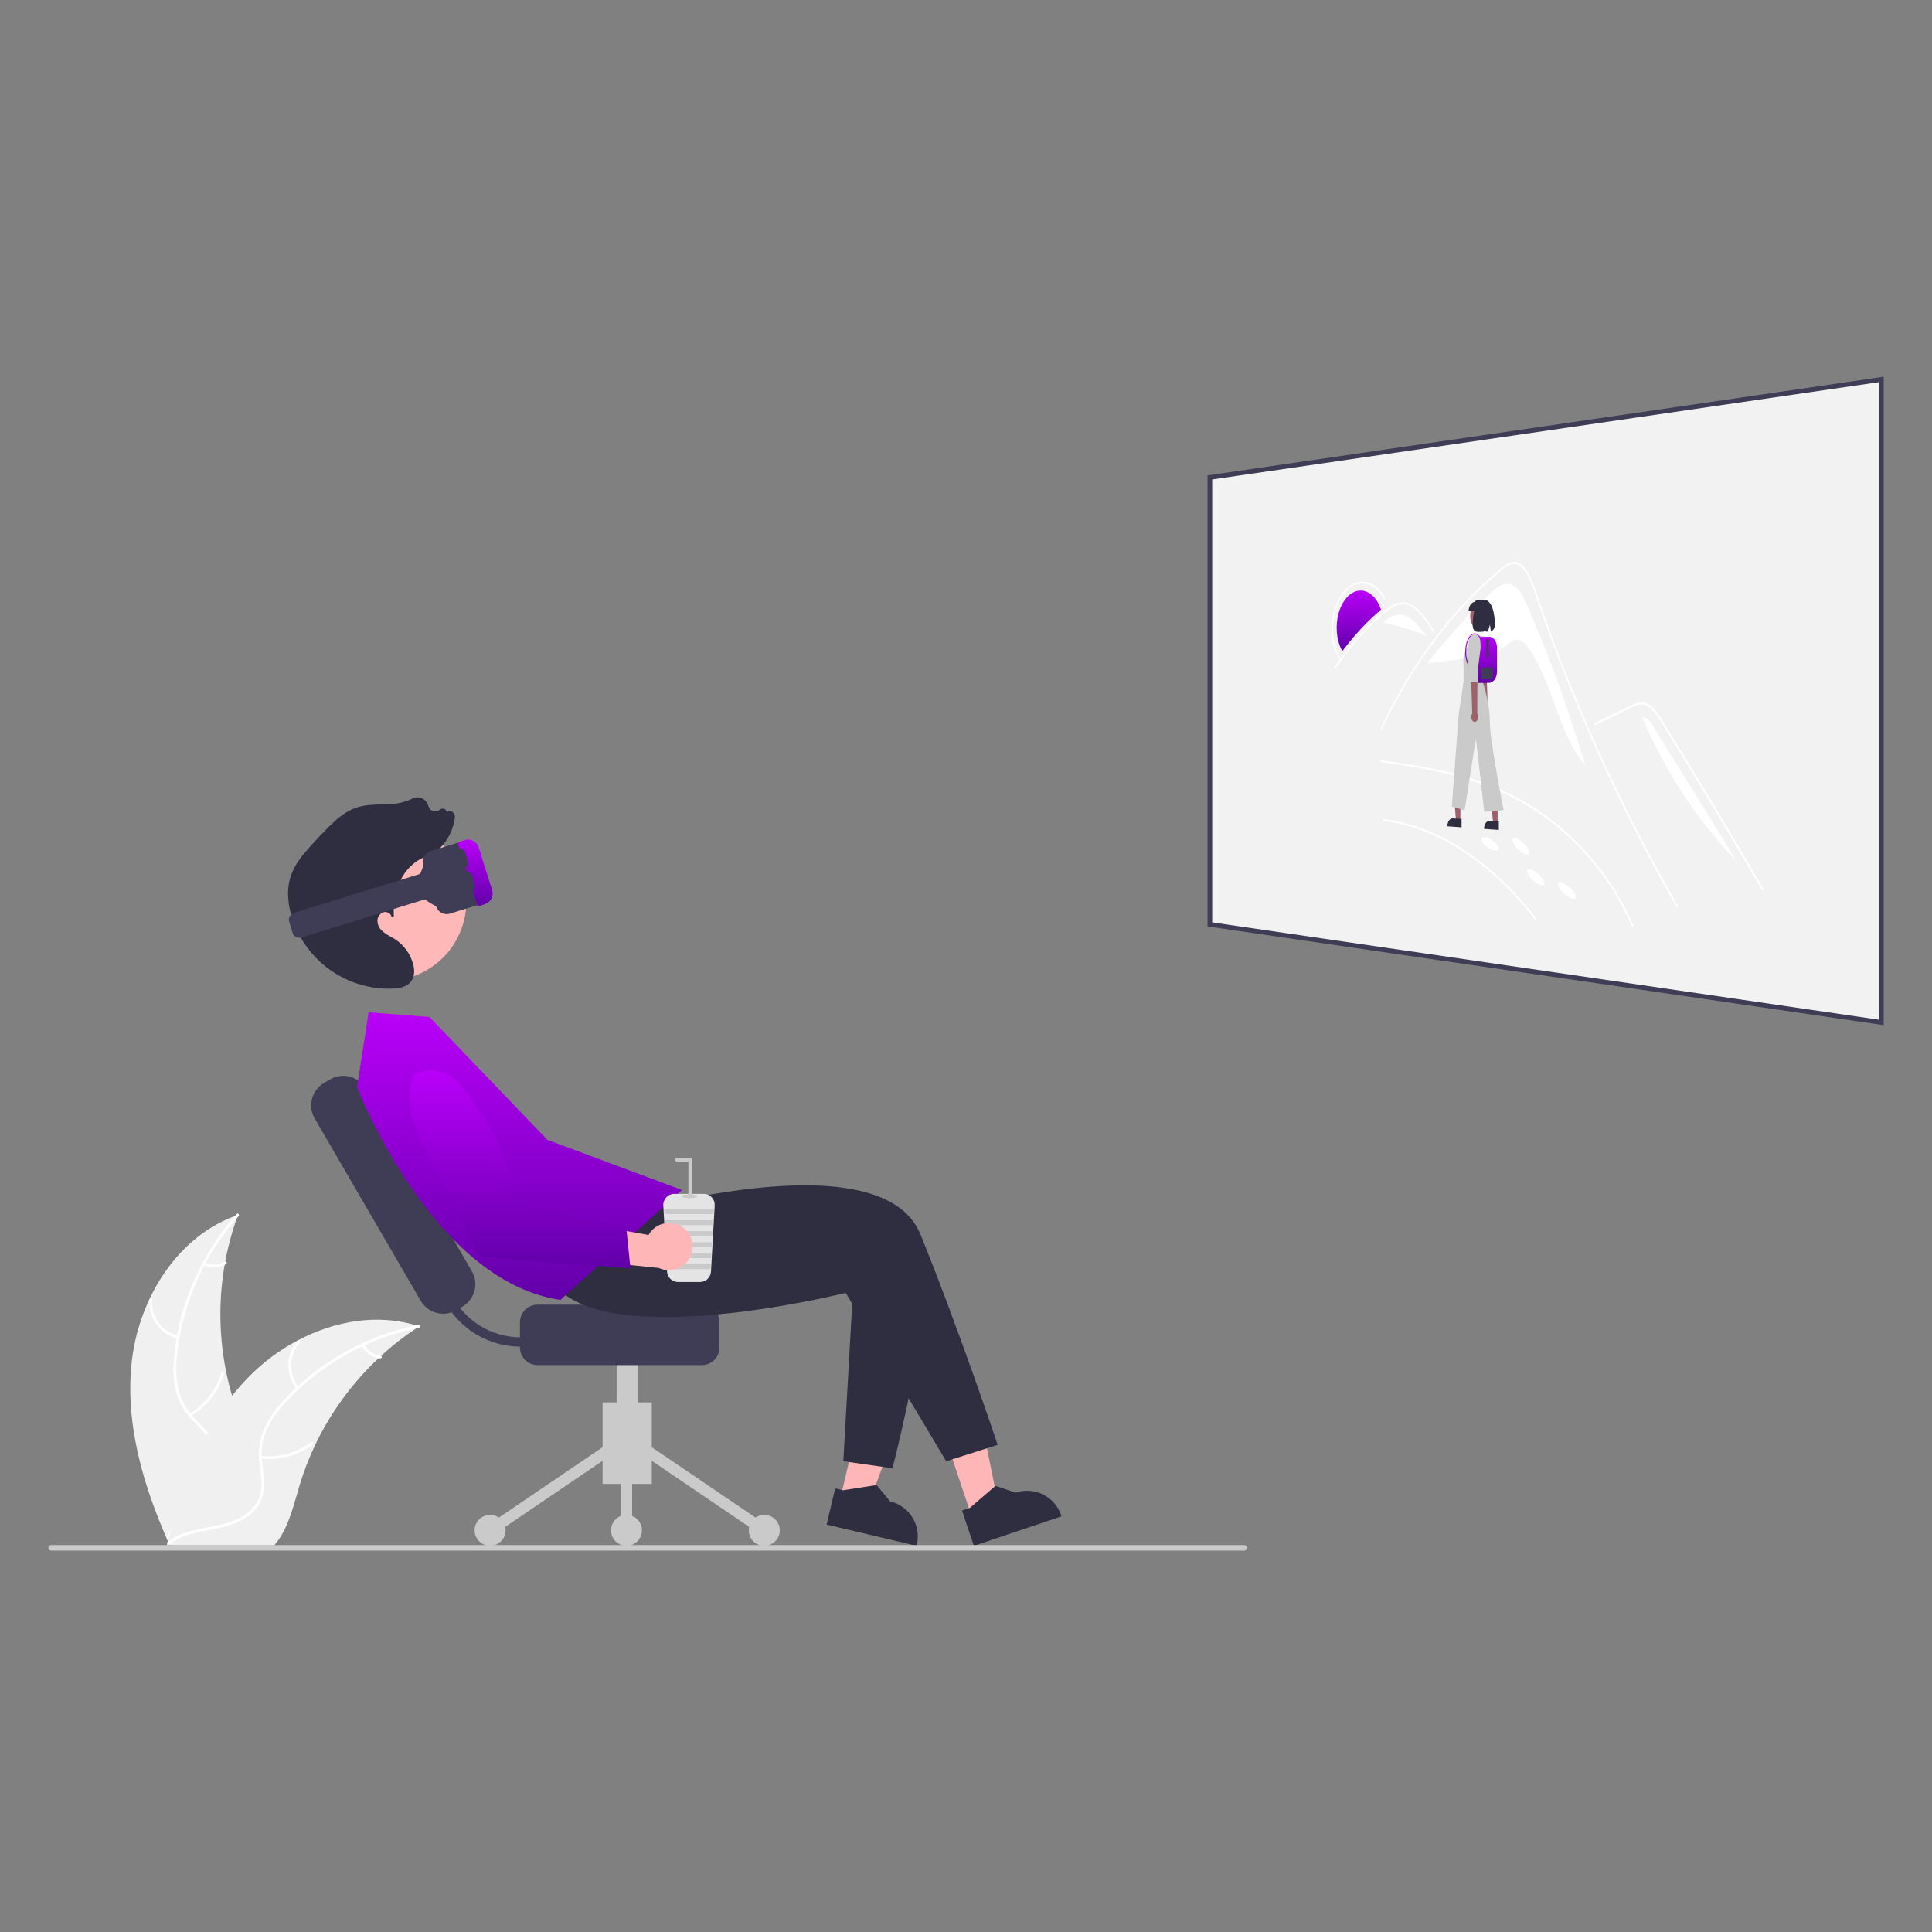 <svg width="200" height="200" viewBox="0 0 200 200" fill="none" xmlns="http://www.w3.org/2000/svg">
<rect x="0" y="0" width="200" height="200" fill="#808080" stroke="none"/>
<g clip-path="url(#clip0_62_2069)">
<path d="M13.673 140.688C14.476 134.231 18.478 127.868 24.637 125.767C22.208 132.413 22.209 139.705 24.638 146.351C25.585 148.911 26.904 151.659 26.014 154.239C25.46 155.845 24.105 157.073 22.59 157.841C21.076 158.609 19.395 158.975 17.735 159.333L17.408 159.604C14.773 153.654 12.87 147.146 13.673 140.688Z" fill="#F0F0F0"/>
<path d="M24.697 125.889C21.111 129.907 18.882 134.954 18.326 140.311C18.186 141.463 18.229 142.629 18.452 143.767C18.705 144.868 19.249 145.882 20.026 146.702C20.736 147.482 21.552 148.197 22.059 149.136C22.312 149.62 22.46 150.152 22.492 150.697C22.525 151.243 22.442 151.789 22.249 152.299C21.801 153.585 20.917 154.633 20.018 155.628C19.019 156.732 17.964 157.863 17.54 159.328C17.488 159.505 17.216 159.415 17.267 159.238C18.006 156.69 20.479 155.243 21.658 152.949C22.208 151.878 22.439 150.635 21.923 149.505C21.472 148.517 20.631 147.779 19.906 146.996C19.136 146.206 18.571 145.24 18.26 144.182C17.98 143.059 17.892 141.897 18.002 140.745C18.207 138.147 18.82 135.597 19.818 133.189C20.941 130.435 22.527 127.893 24.507 125.674C24.63 125.537 24.819 125.753 24.697 125.889H24.697Z" fill="white"/>
<path d="M18.404 138.575C17.518 138.359 16.737 137.836 16.201 137.099C15.665 136.361 15.409 135.456 15.478 134.547C15.492 134.363 15.779 134.377 15.764 134.561C15.698 135.408 15.937 136.25 16.438 136.936C16.939 137.622 17.668 138.107 18.494 138.302C18.674 138.345 18.583 138.617 18.404 138.575H18.404Z" fill="white"/>
<path d="M19.615 146.354C21.216 145.398 22.398 143.875 22.924 142.086C22.977 141.909 23.249 141.999 23.197 142.176C22.645 144.036 21.412 145.619 19.744 146.61C19.585 146.705 19.457 146.448 19.615 146.354V146.354Z" fill="white"/>
<path d="M21.208 130.707C21.533 130.862 21.892 130.933 22.252 130.915C22.612 130.897 22.962 130.789 23.27 130.602C23.428 130.506 23.556 130.763 23.399 130.858C23.058 131.063 22.671 131.181 22.273 131.203C21.876 131.224 21.479 131.147 21.118 130.979C21.082 130.966 21.053 130.94 21.036 130.907C21.019 130.873 21.016 130.834 21.027 130.798C21.039 130.762 21.064 130.732 21.098 130.715C21.132 130.698 21.172 130.695 21.208 130.707V130.707Z" fill="white"/>
<path d="M43.41 137.301C43.313 137.364 43.216 137.427 43.119 137.492C41.822 138.345 40.596 139.302 39.454 140.353C39.365 140.433 39.275 140.515 39.188 140.598C36.464 143.16 34.239 146.206 32.626 149.58C31.985 150.924 31.448 152.314 31.019 153.739C30.426 155.707 29.939 157.888 28.765 159.497C28.645 159.667 28.514 159.828 28.373 159.981H17.764C17.74 159.969 17.715 159.96 17.691 159.948L17.268 159.967C17.285 159.892 17.304 159.814 17.321 159.739C17.331 159.696 17.343 159.652 17.352 159.609C17.36 159.58 17.367 159.551 17.372 159.524C17.374 159.514 17.377 159.505 17.379 159.497C17.384 159.471 17.391 159.446 17.396 159.422C17.502 158.989 17.612 158.556 17.725 158.122C17.725 158.12 17.725 158.12 17.727 158.118C18.596 154.818 19.749 151.563 21.358 148.585C21.407 148.496 21.455 148.404 21.508 148.314C22.241 146.976 23.082 145.701 24.023 144.5C24.541 143.844 25.091 143.214 25.672 142.614C27.176 141.066 28.914 139.764 30.823 138.756C34.628 136.747 39.033 135.977 43.1 137.204C43.204 137.236 43.306 137.267 43.41 137.301Z" fill="#F0F0F0"/>
<path d="M43.385 137.436C38.102 138.485 33.284 141.172 29.615 145.116C28.81 145.95 28.142 146.907 27.635 147.95C27.174 148.982 26.998 150.119 27.125 151.242C27.222 152.291 27.443 153.354 27.283 154.409C27.193 154.948 26.991 155.461 26.688 155.916C26.386 156.371 25.991 156.757 25.529 157.049C24.397 157.805 23.061 158.11 21.744 158.363C20.282 158.643 18.758 158.912 17.538 159.825C17.39 159.936 17.227 159.7 17.375 159.589C19.498 158 22.344 158.333 24.667 157.212C25.75 156.688 26.683 155.835 26.952 154.622C27.187 153.561 26.96 152.465 26.852 151.403C26.712 150.31 26.843 149.198 27.231 148.166C27.684 147.101 28.314 146.12 29.095 145.266C30.824 143.315 32.848 141.649 35.094 140.327C37.649 138.804 40.446 137.729 43.363 137.15C43.544 137.114 43.565 137.4 43.385 137.436H43.385Z" fill="white"/>
<path d="M30.722 143.777C30.144 143.071 29.835 142.183 29.851 141.272C29.867 140.36 30.207 139.483 30.81 138.799C30.932 138.661 31.152 138.845 31.03 138.983C30.468 139.619 30.151 140.436 30.138 141.285C30.125 142.134 30.415 142.96 30.957 143.613C31.075 143.756 30.839 143.918 30.722 143.777H30.722Z" fill="white"/>
<path d="M27.005 150.716C28.858 150.917 30.719 150.412 32.216 149.301C32.365 149.191 32.528 149.427 32.38 149.537C30.819 150.69 28.882 151.212 26.953 150.999C26.77 150.978 26.822 150.696 27.005 150.716V150.716Z" fill="white"/>
<path d="M37.698 139.181C37.865 139.5 38.108 139.773 38.407 139.975C38.705 140.178 39.049 140.302 39.408 140.339C39.592 140.357 39.539 140.639 39.356 140.621C38.961 140.579 38.581 140.441 38.251 140.218C37.92 139.995 37.65 139.695 37.462 139.344C37.442 139.312 37.434 139.274 37.441 139.237C37.448 139.2 37.468 139.167 37.498 139.144C37.53 139.123 37.568 139.115 37.606 139.121C37.643 139.128 37.676 139.15 37.698 139.181V139.181Z" fill="white"/>
<path d="M100.617 157.053L103.429 156.107L101.118 144.808L96.967 146.204L100.617 157.053Z" fill="#FFB6B6"/>
<path d="M99.59 156.377L100.382 156.11L103.05 153.813L105.129 154.513L105.129 154.513C106.065 154.198 107.088 154.268 107.973 154.707C108.858 155.147 109.532 155.919 109.847 156.855L109.885 156.97L100.816 160.021L99.59 156.377Z" fill="#2F2E41"/>
<path d="M86.971 155.194L89.859 155.877L93.867 145.063L89.605 144.055L86.971 155.194Z" fill="#FFB6B6"/>
<path d="M86.457 154.076L87.27 154.269L90.749 153.729L92.144 155.421L92.145 155.421C93.106 155.649 93.938 156.249 94.456 157.089C94.975 157.929 95.139 158.942 94.912 159.903L94.884 160.021L85.572 157.819L86.457 154.076Z" fill="#2F2E41"/>
<path d="M62.379 153.615H67.474V145.173H62.379V153.615Z" fill="#CACACA"/>
<path d="M67.218 149.641L66.564 150.604L78.791 158.901L79.445 157.938L67.218 149.641Z" fill="#CACACA"/>
<path d="M62.634 149.641L50.407 157.938L51.061 158.901L63.288 150.604L62.634 149.641Z" fill="#CACACA"/>
<path d="M79.119 160.021C80.003 160.021 80.72 159.304 80.72 158.42C80.72 157.535 80.003 156.818 79.119 156.818C78.234 156.818 77.518 157.535 77.518 158.42C77.518 159.304 78.234 160.021 79.119 160.021Z" fill="#CACACA"/>
<path d="M64.853 160.021C65.737 160.021 66.454 159.304 66.454 158.42C66.454 157.535 65.737 156.818 64.853 156.818C63.969 156.818 63.252 157.535 63.252 158.42C63.252 159.304 63.969 160.021 64.853 160.021Z" fill="#CACACA"/>
<path d="M50.734 160.021C51.618 160.021 52.335 159.304 52.335 158.42C52.335 157.535 51.618 156.818 50.734 156.818C49.85 156.818 49.133 157.535 49.133 158.42C49.133 159.304 49.85 160.021 50.734 160.021Z" fill="#CACACA"/>
<path d="M65.436 150.122H64.272V158.419H65.436V150.122Z" fill="#CACACA"/>
<path d="M63.834 148.958H66.018V137.75H63.834V148.958Z" fill="#CACACA"/>
<path d="M53.826 139.497V136.877C53.827 136.395 54.019 135.932 54.36 135.591C54.701 135.25 55.163 135.058 55.646 135.058H72.66C73.142 135.058 73.605 135.25 73.946 135.591C74.287 135.932 74.479 136.395 74.479 136.877V139.497C74.479 139.98 74.287 140.442 73.946 140.783C73.605 141.124 73.142 141.316 72.66 141.317H55.646C55.163 141.316 54.701 141.124 54.36 140.783C54.019 140.442 53.827 139.98 53.826 139.497Z" fill="#3F3D56"/>
<path d="M43.559 134.665L32.575 115.778C32.218 115.162 32.119 114.43 32.301 113.741C32.483 113.053 32.931 112.465 33.546 112.106L34.188 111.733C34.804 111.376 35.536 111.277 36.225 111.46C36.913 111.642 37.501 112.089 37.859 112.704L48.844 131.591C49.201 132.207 49.3 132.939 49.118 133.628C48.935 134.316 48.488 134.904 47.873 135.262L47.231 135.636C46.615 135.993 45.883 136.092 45.194 135.909C44.506 135.727 43.918 135.28 43.559 134.665V134.665Z" fill="#3F3D56"/>
<path d="M53.897 139.407C51.523 139.405 49.246 138.46 47.568 136.781C45.889 135.102 44.944 132.826 44.941 130.451H45.91C45.91 131.914 46.312 133.349 47.072 134.6C47.832 135.85 48.921 136.868 50.22 137.542C51.518 138.215 52.977 138.519 54.437 138.421C55.897 138.322 57.302 137.824 58.498 136.982L59.056 137.773C57.548 138.84 55.745 139.411 53.897 139.407V139.407Z" fill="#3F3D56"/>
<path d="M64.064 125.851C64.064 125.851 91.174 117.621 95.289 127.788C99.404 137.954 103.277 149.572 103.277 149.572L97.951 151.267L87.543 133.839C87.543 133.839 62.455 140.132 57.208 132.75L64.064 125.851Z" fill="#2F2E41"/>
<path d="M44.458 105.277L38.164 104.793L36.954 112.539C36.954 112.539 44.7 132.629 58.013 134.566L70.6 123.189L56.66 117.995L44.458 105.277Z" fill="url(#paint0_linear_62_2069)"/>
<path d="M43.722 100.672C47.788 98.642 49.439 93.7 47.409 89.634C45.379 85.568 40.437 83.918 36.371 85.948C32.305 87.978 30.654 92.919 32.684 96.985C34.714 101.051 39.656 102.702 43.722 100.672Z" fill="#FFB8B8"/>
<path d="M42.33 101.834C41.95 102.152 41.377 102.319 40.594 102.343C38.29 102.415 36.027 101.728 34.15 100.388C32.274 99.049 30.889 97.131 30.208 94.929C29.865 93.821 29.575 92.168 30.138 90.585C30.543 89.448 31.339 88.494 32.053 87.689C32.671 86.992 33.316 86.309 33.97 85.66C34.752 84.884 35.684 84.022 36.852 83.618C37.708 83.321 38.626 83.295 39.514 83.269C39.823 83.26 40.143 83.251 40.454 83.23C41.227 83.204 41.986 83.015 42.68 82.675C42.823 82.599 42.98 82.554 43.142 82.543C43.303 82.533 43.465 82.557 43.616 82.615C43.77 82.673 43.91 82.764 44.026 82.881C44.142 82.998 44.231 83.138 44.288 83.293C44.401 83.596 44.502 83.87 44.845 83.971C44.969 84.004 45.099 84.007 45.224 83.978C45.349 83.95 45.465 83.891 45.562 83.807C45.613 83.763 45.674 83.732 45.74 83.718C45.806 83.703 45.875 83.705 45.94 83.724C46.005 83.742 46.065 83.776 46.114 83.822C46.163 83.869 46.2 83.927 46.221 83.99L46.25 84.074C46.32 84.025 46.401 83.995 46.486 83.984C46.571 83.974 46.657 83.985 46.737 84.015C46.853 84.057 46.951 84.137 47.016 84.242C47.08 84.347 47.106 84.471 47.091 84.593C46.976 85.6 46.581 86.555 45.951 87.349C45.515 87.887 44.978 88.335 44.37 88.665L44.272 88.719L44.205 88.618C41.47 89.628 40.635 92.493 40.77 94.857L40.531 94.889C40.513 94.812 40.479 94.74 40.431 94.677C40.384 94.613 40.325 94.56 40.256 94.52C40.177 94.47 40.089 94.436 39.997 94.42C39.905 94.404 39.81 94.406 39.719 94.427C39.545 94.482 39.392 94.587 39.278 94.728C39.164 94.87 39.094 95.043 39.078 95.224C39.066 95.414 39.093 95.604 39.158 95.782C39.223 95.961 39.324 96.124 39.456 96.261C39.742 96.545 40.072 96.781 40.434 96.959C40.599 97.051 40.768 97.147 40.929 97.252C41.839 97.853 42.496 98.768 42.774 99.823C42.899 100.306 42.97 100.994 42.603 101.533C42.526 101.646 42.434 101.747 42.33 101.834V101.834Z" fill="#2F2E41"/>
<path d="M96.359 130.905C95.093 141.8 92.384 151.994 92.384 151.994L87.301 151.267L88.459 130.724" fill="#2F2E41"/>
<path d="M46.238 94.631C45.995 94.631 45.758 94.553 45.562 94.408C45.367 94.264 45.222 94.061 45.15 93.829C41.847 92.108 43.593 90.894 43.821 89.527C43.777 89.385 43.761 89.235 43.775 89.086C43.789 88.937 43.832 88.793 43.902 88.66C43.971 88.528 44.066 88.411 44.181 88.316C44.297 88.221 44.429 88.149 44.572 88.105L47.948 87.061C48.237 86.972 48.548 87.002 48.815 87.142C49.082 87.283 49.282 87.524 49.371 87.812L50.701 92.114C50.789 92.402 50.76 92.714 50.619 92.981C50.478 93.247 50.237 93.447 49.95 93.537L46.573 94.58C46.465 94.614 46.352 94.631 46.238 94.631V94.631Z" fill="#3F3D56"/>
<path d="M48.444 86.912C48.69 86.91 48.929 86.988 49.128 87.133C49.326 87.278 49.472 87.484 49.545 87.719L50.945 92.117C51.04 92.411 51.016 92.731 50.879 93.009C50.813 93.145 50.72 93.266 50.607 93.366C50.493 93.466 50.361 93.542 50.218 93.59L49.459 93.845L47.351 87.224L48.11 86.97C48.218 86.933 48.33 86.914 48.444 86.912V86.912Z" fill="url(#paint1_linear_62_2069)"/>
<path d="M30.99 97.082C30.833 97.081 30.68 97.031 30.553 96.938C30.427 96.844 30.333 96.713 30.287 96.563L29.935 95.425C29.907 95.332 29.897 95.236 29.905 95.139C29.915 95.043 29.942 94.95 29.987 94.864C30.032 94.779 30.094 94.703 30.168 94.641C30.243 94.58 30.328 94.533 30.421 94.505L45.666 89.794C45.758 89.765 45.855 89.755 45.952 89.764C46.048 89.773 46.141 89.801 46.227 89.846C46.312 89.891 46.388 89.952 46.45 90.027C46.511 90.101 46.558 90.187 46.586 90.279L46.938 91.417C46.995 91.604 46.976 91.805 46.885 91.978C46.794 92.15 46.639 92.28 46.452 92.337L31.207 97.049C31.137 97.07 31.064 97.082 30.99 97.082V97.082Z" fill="#3F3D56"/>
<path d="M72.461 132.714H70.19C69.898 132.714 69.618 132.602 69.406 132.402C69.194 132.201 69.067 131.927 69.05 131.636L68.665 124.792C68.656 124.637 68.679 124.482 68.732 124.336C68.786 124.19 68.868 124.057 68.975 123.944C69.082 123.831 69.21 123.741 69.353 123.68C69.496 123.618 69.649 123.587 69.804 123.587H72.847C73.002 123.587 73.156 123.618 73.298 123.68C73.441 123.741 73.57 123.831 73.676 123.944C73.783 124.057 73.865 124.19 73.919 124.336C73.972 124.482 73.995 124.637 73.986 124.792L73.601 131.636C73.585 131.927 73.457 132.201 73.246 132.402C73.034 132.602 72.753 132.714 72.461 132.714Z" fill="#E4E4E4"/>
<path d="M73.902 125.171L73.873 125.678H68.779L68.75 125.171H73.902Z" fill="#CACACA"/>
<path d="M73.837 126.312L73.809 126.819H68.843L68.814 126.312H73.837Z" fill="#CACACA"/>
<path d="M73.774 127.452L73.744 127.959H68.907L68.878 127.452H73.774Z" fill="#CACACA"/>
<path d="M73.709 128.594L73.68 129.101H68.972L68.942 128.594H73.709Z" fill="#CACACA"/>
<path d="M73.644 129.734L73.616 130.241H69.035L69.007 129.734H73.644Z" fill="#CACACA"/>
<path d="M73.581 130.875L73.552 131.382H69.1L69.07 130.875H73.581Z" fill="#CACACA"/>
<path d="M71.388 124.03C71.844 124.03 72.212 123.945 72.212 123.84C72.212 123.735 71.844 123.649 71.388 123.649C70.933 123.649 70.564 123.735 70.564 123.84C70.564 123.945 70.933 124.03 71.388 124.03Z" fill="#CACACA"/>
<path d="M71.452 124.03C71.427 124.03 71.402 124.025 71.379 124.016C71.356 124.006 71.335 123.992 71.318 123.974C71.3 123.957 71.286 123.936 71.276 123.913C71.267 123.89 71.262 123.865 71.262 123.84V120.239H70.059C70.008 120.238 69.96 120.218 69.925 120.183C69.889 120.147 69.869 120.099 69.869 120.049C69.869 119.998 69.889 119.95 69.925 119.914C69.96 119.879 70.008 119.859 70.059 119.858H71.452C71.477 119.858 71.502 119.863 71.525 119.873C71.548 119.882 71.569 119.896 71.587 119.914C71.604 119.932 71.618 119.953 71.628 119.976C71.637 119.999 71.642 120.024 71.642 120.049V123.84C71.642 123.865 71.637 123.89 71.628 123.913C71.618 123.936 71.604 123.957 71.587 123.974C71.569 123.992 71.548 124.006 71.525 124.016C71.502 124.025 71.477 124.03 71.452 124.03V124.03Z" fill="#CACACA"/>
<path d="M70.801 127.15C70.526 126.924 70.205 126.762 69.86 126.674C69.515 126.586 69.155 126.574 68.806 126.64C68.456 126.706 68.125 126.848 67.836 127.056C67.547 127.264 67.308 127.533 67.134 127.843L58.618 126.326L60.396 130.454L68.21 131.262C68.751 131.519 69.368 131.569 69.943 131.403C70.519 131.236 71.013 130.864 71.332 130.357C71.652 129.85 71.774 129.243 71.676 128.652C71.578 128.061 71.267 127.527 70.801 127.15H70.801Z" fill="#FFB6B6"/>
<path d="M65.264 131.309L49.657 130.082L49.626 130.023C49.566 129.91 43.653 118.709 42.783 116.138C42.242 114.591 42.246 112.905 42.795 111.36L42.81 111.323L42.846 111.302C43.565 110.89 44.403 110.736 45.222 110.864C46.041 110.993 46.792 111.396 47.35 112.009C50.032 114.979 51.987 118.533 53.06 122.388L53.668 124.582L64.834 127.083L65.264 131.309Z" fill="url(#paint2_linear_62_2069)"/>
<path d="M125.245 49.426L194.758 39.28V105.84L125.245 95.694V49.426Z" fill="#F2F2F2"/>
<path d="M195 106.12L125.003 95.903V49.217L195 39V106.12ZM125.487 95.485L194.516 105.56V39.56L125.487 49.636V95.485Z" fill="#3F3D56"/>
<path d="M158.104 62.71C158.001 62.475 157.893 62.236 157.777 62.006C157.666 61.782 157.542 61.564 157.404 61.355C157.279 61.164 157.132 60.989 156.966 60.832C156.817 60.691 156.64 60.581 156.447 60.51C156.236 60.437 156.01 60.422 155.791 60.466C155.563 60.514 155.345 60.601 155.147 60.723C154.927 60.855 154.72 61.006 154.527 61.175C154.326 61.346 154.132 61.533 153.946 61.718C153.393 62.271 152.849 62.831 152.312 63.398C151.78 63.962 151.255 64.533 150.738 65.111C150.224 65.686 149.719 66.267 149.221 66.856C148.726 67.441 148.239 68.033 147.76 68.632L147.762 68.667L148.885 68.528L150.022 68.387L151.174 68.244L152.339 68.099C152.622 68.063 152.909 68.027 153.195 67.98C153.484 67.934 153.771 67.873 154.053 67.796C154.342 67.716 154.623 67.612 154.894 67.484C155.179 67.347 155.449 67.179 155.697 66.983C155.795 66.905 155.893 66.821 155.991 66.738C156.089 66.655 156.189 66.572 156.289 66.499C156.386 66.426 156.49 66.362 156.598 66.309C156.701 66.259 156.812 66.227 156.925 66.215C157.064 66.202 157.204 66.224 157.333 66.277C157.47 66.334 157.598 66.412 157.711 66.508C157.837 66.614 157.953 66.731 158.058 66.858C158.168 66.991 158.272 67.129 158.369 67.272C158.958 68.17 159.457 69.123 159.858 70.119C160.294 71.151 160.681 72.238 161.081 73.317C161.482 74.4 161.894 75.474 162.375 76.476C162.827 77.461 163.404 78.383 164.093 79.219C163.662 77.753 163.212 76.305 162.743 74.876C162.276 73.454 161.792 72.052 161.29 70.671C160.79 69.296 160.274 67.944 159.741 66.612C159.212 65.289 158.666 63.989 158.104 62.71H158.104Z" fill="white"/>
<path d="M142.955 63.104L142.938 63.124L142.921 63.144L142.903 63.163L142.886 63.183C142.844 63.218 142.802 63.253 142.76 63.288C142.719 63.324 142.677 63.36 142.635 63.396C142.594 63.432 142.553 63.469 142.512 63.506L142.388 63.616C142.311 63.685 142.235 63.755 142.158 63.825C142.082 63.896 142.006 63.967 141.931 64.038C141.855 64.11 141.78 64.183 141.705 64.256C141.63 64.33 141.556 64.403 141.481 64.477C141.334 64.624 141.188 64.774 141.043 64.926C140.898 65.078 140.755 65.232 140.614 65.387C140.472 65.544 140.332 65.702 140.193 65.863C140.054 66.024 139.917 66.187 139.782 66.353C139.711 66.438 139.641 66.525 139.572 66.612C139.503 66.699 139.434 66.786 139.365 66.874C139.297 66.962 139.228 67.051 139.161 67.14C139.093 67.23 139.026 67.319 138.959 67.408L138.944 67.384L138.93 67.36L138.916 67.336L138.903 67.308L138.9 67.302L138.896 67.296L138.893 67.289L138.89 67.283C138.747 67.005 138.635 66.713 138.554 66.411C138.47 66.094 138.414 65.77 138.389 65.443C138.363 65.108 138.365 64.77 138.397 64.436C138.429 64.1 138.492 63.768 138.584 63.443C138.671 63.136 138.789 62.839 138.936 62.557C139.068 62.304 139.231 62.068 139.421 61.855C139.589 61.664 139.787 61.502 140.007 61.373C140.209 61.255 140.433 61.178 140.665 61.147C140.89 61.119 141.119 61.139 141.335 61.208C141.561 61.281 141.772 61.396 141.955 61.547C142.162 61.716 142.342 61.915 142.49 62.137C142.66 62.392 142.798 62.666 142.902 62.954L142.904 62.959L142.906 62.964L142.908 62.97L142.91 62.975L142.922 63.007L142.933 63.039L142.944 63.072L142.955 63.104Z" fill="url(#paint3_linear_62_2069)"/>
<path d="M143.197 84.983C143.453 85.011 143.71 85.046 143.967 85.088C144.225 85.13 144.483 85.179 144.742 85.234C145.002 85.289 145.262 85.352 145.522 85.42C145.782 85.489 146.043 85.565 146.306 85.648C147.114 85.906 147.905 86.216 148.672 86.577C149.484 86.959 150.273 87.389 151.033 87.866C151.842 88.373 152.622 88.924 153.37 89.518C154.167 90.15 154.931 90.823 155.66 91.534C155.91 91.778 156.159 92.028 156.406 92.284C156.653 92.541 156.898 92.804 157.142 93.074C157.385 93.344 157.626 93.62 157.865 93.902C158.104 94.184 158.342 94.473 158.577 94.769L158.663 94.878L158.749 94.987L158.835 95.097L158.921 95.208C158.927 95.218 158.936 95.226 158.946 95.231C158.956 95.237 158.967 95.24 158.979 95.24C158.989 95.239 158.999 95.236 159.007 95.231C159.016 95.226 159.023 95.22 159.029 95.212C159.043 95.193 159.051 95.17 159.052 95.147C159.053 95.12 159.044 95.094 159.028 95.072C158.794 94.769 158.557 94.472 158.318 94.181C158.079 93.89 157.837 93.606 157.594 93.328C157.352 93.051 157.107 92.779 156.859 92.514C156.611 92.248 156.362 91.99 156.112 91.739C155.862 91.488 155.61 91.243 155.357 91.005C155.103 90.766 154.848 90.535 154.593 90.31C154.337 90.085 154.08 89.868 153.822 89.657C153.563 89.445 153.304 89.241 153.044 89.043C152.784 88.844 152.522 88.653 152.26 88.468C151.998 88.282 151.735 88.104 151.472 87.932C151.209 87.761 150.945 87.597 150.681 87.439C150.416 87.281 150.151 87.13 149.887 86.985C149.623 86.841 149.359 86.704 149.093 86.573C148.828 86.443 148.564 86.32 148.3 86.203C148.036 86.087 147.772 85.977 147.507 85.874C147.241 85.77 146.977 85.674 146.715 85.585C146.452 85.495 146.189 85.413 145.927 85.337C145.664 85.261 145.403 85.192 145.143 85.13C144.882 85.068 144.622 85.013 144.362 84.964C144.102 84.915 143.844 84.873 143.586 84.838L143.49 84.825L143.393 84.813L143.294 84.801L143.197 84.79C143.188 84.79 143.18 84.792 143.173 84.797C143.165 84.802 143.158 84.809 143.153 84.816C143.147 84.826 143.143 84.835 143.141 84.846C143.137 84.858 143.136 84.87 143.136 84.882C143.136 84.895 143.137 84.907 143.141 84.919C143.143 84.93 143.148 84.94 143.153 84.95C143.158 84.959 143.165 84.966 143.173 84.972C143.18 84.978 143.188 84.981 143.197 84.983H143.197Z" fill="white"/>
<path d="M142.954 78.888C143.412 78.953 143.873 79.02 144.336 79.088C144.799 79.155 145.267 79.227 145.74 79.303C146.212 79.379 146.687 79.46 147.164 79.545C147.643 79.632 148.125 79.727 148.608 79.828C149.095 79.925 149.584 80.035 150.075 80.158C150.568 80.281 151.062 80.417 151.558 80.565C152.056 80.715 152.555 80.877 153.056 81.052C153.559 81.23 154.063 81.42 154.567 81.623C155.016 81.804 155.464 82.001 155.911 82.215C156.358 82.429 156.805 82.659 157.253 82.906C157.701 83.155 158.146 83.419 158.59 83.701C159.034 83.982 159.478 84.281 159.922 84.597C160.336 84.895 160.746 85.209 161.152 85.541C161.558 85.874 161.959 86.225 162.357 86.594C162.755 86.964 163.147 87.351 163.533 87.755C163.919 88.158 164.3 88.58 164.675 89.02C165.046 89.454 165.406 89.907 165.755 90.379C166.103 90.85 166.442 91.341 166.771 91.85C167.099 92.36 167.414 92.886 167.717 93.429C168.019 93.971 168.309 94.53 168.586 95.106C168.62 95.179 168.654 95.252 168.688 95.324C168.722 95.397 168.755 95.47 168.789 95.544C168.822 95.618 168.855 95.692 168.888 95.766C168.921 95.84 168.954 95.914 168.985 95.989C168.99 96.001 168.997 96.013 169.006 96.023C169.015 96.032 169.026 96.04 169.039 96.046C169.049 96.049 169.059 96.05 169.07 96.048C169.08 96.047 169.09 96.043 169.099 96.037C169.118 96.024 169.132 96.004 169.138 95.981C169.145 95.951 169.141 95.921 169.129 95.894C168.867 95.299 168.591 94.719 168.299 94.154C168.008 93.588 167.703 93.041 167.385 92.513C167.068 91.983 166.738 91.471 166.395 90.975C166.052 90.479 165.699 90.004 165.335 89.549C164.968 89.091 164.594 88.65 164.213 88.225C163.831 87.8 163.444 87.394 163.052 87.007C162.66 86.62 162.262 86.25 161.858 85.898C161.454 85.546 161.047 85.213 160.636 84.899C160.208 84.572 159.777 84.261 159.342 83.966C158.908 83.671 158.473 83.394 158.038 83.135C157.602 82.875 157.165 82.631 156.727 82.403C156.288 82.176 155.85 81.965 155.411 81.772C154.904 81.551 154.397 81.344 153.891 81.151C153.387 80.959 152.885 80.781 152.383 80.618C151.882 80.454 151.384 80.305 150.887 80.17C150.393 80.035 149.9 79.914 149.408 79.806C148.915 79.694 148.424 79.59 147.935 79.495C147.449 79.4 146.965 79.312 146.483 79.231C146.004 79.15 145.527 79.074 145.052 79.001C144.581 78.93 144.112 78.861 143.644 78.795L143.471 78.77L143.298 78.746L143.126 78.721L142.954 78.697C142.945 78.695 142.936 78.697 142.927 78.701C142.919 78.706 142.913 78.713 142.909 78.721C142.898 78.74 142.893 78.762 142.894 78.784C142.893 78.808 142.899 78.831 142.909 78.852C142.913 78.862 142.919 78.87 142.927 78.876C142.935 78.882 142.944 78.886 142.954 78.888V78.888Z" fill="white"/>
<path d="M173.537 93.862C173.463 93.733 173.389 93.603 173.315 93.473C173.241 93.343 173.168 93.213 173.094 93.084C173.021 92.955 172.948 92.825 172.875 92.695C172.802 92.565 172.729 92.436 172.657 92.306C172.067 91.253 171.49 90.198 170.925 89.142C170.363 88.091 169.812 87.038 169.273 85.984C168.737 84.935 168.213 83.883 167.7 82.829C167.189 81.781 166.689 80.73 166.199 79.677C165.868 78.964 165.542 78.25 165.222 77.536C164.901 76.822 164.587 76.109 164.278 75.397C163.969 74.685 163.666 73.972 163.367 73.258C163.069 72.544 162.776 71.831 162.489 71.118C162.352 70.779 162.216 70.441 162.082 70.102C161.947 69.763 161.814 69.424 161.682 69.085C161.55 68.746 161.419 68.407 161.289 68.069C161.159 67.73 161.031 67.391 160.903 67.052C160.805 66.789 160.707 66.526 160.609 66.263C160.512 66 160.415 65.737 160.319 65.474C160.223 65.212 160.127 64.949 160.033 64.686C159.938 64.422 159.844 64.159 159.751 63.896C159.724 63.821 159.698 63.746 159.672 63.671C159.645 63.596 159.619 63.52 159.593 63.445C159.567 63.37 159.541 63.294 159.516 63.219L159.438 62.993C159.378 62.815 159.317 62.638 159.257 62.46C159.197 62.283 159.137 62.106 159.076 61.929C159.016 61.752 158.955 61.577 158.893 61.401C158.831 61.226 158.769 61.051 158.706 60.878C158.633 60.68 158.557 60.481 158.476 60.284C158.394 60.088 158.306 59.895 158.212 59.712C158.121 59.533 158.018 59.36 157.904 59.194C157.798 59.038 157.676 58.894 157.541 58.763C157.484 58.705 157.421 58.652 157.354 58.604C157.291 58.559 157.224 58.519 157.154 58.486C157.086 58.454 157.015 58.428 156.942 58.41C156.87 58.392 156.797 58.381 156.723 58.378C156.618 58.377 156.513 58.391 156.412 58.421C156.309 58.452 156.209 58.494 156.114 58.546C156.015 58.601 155.919 58.661 155.827 58.728C155.733 58.795 155.641 58.867 155.551 58.941C154.89 59.484 154.245 60.05 153.614 60.638C152.989 61.223 152.38 61.829 151.787 62.457C151.197 63.08 150.624 63.724 150.067 64.389C149.513 65.05 148.975 65.731 148.453 66.431C147.934 67.125 147.431 67.835 146.945 68.562C146.462 69.286 145.996 70.026 145.546 70.782C145.098 71.534 144.668 72.302 144.254 73.085C143.843 73.864 143.449 74.657 143.072 75.466C143.068 75.476 143.062 75.484 143.055 75.492C143.047 75.499 143.038 75.504 143.028 75.507C143.02 75.508 143.012 75.507 143.004 75.505C142.995 75.502 142.988 75.498 142.982 75.492C142.967 75.478 142.957 75.459 142.953 75.439C142.949 75.415 142.952 75.389 142.963 75.367C143.008 75.268 143.054 75.17 143.101 75.072C143.147 74.974 143.194 74.877 143.241 74.78C143.288 74.683 143.335 74.586 143.382 74.488C143.43 74.391 143.477 74.294 143.525 74.198C144.124 72.992 144.76 71.821 145.433 70.685C146.111 69.541 146.827 68.435 147.582 67.367C148.341 66.291 149.138 65.255 149.972 64.259C150.814 63.256 151.693 62.296 152.609 61.379C152.764 61.224 152.92 61.071 153.077 60.919C153.234 60.767 153.392 60.616 153.551 60.467C153.711 60.317 153.871 60.169 154.033 60.022C154.194 59.875 154.357 59.729 154.521 59.585C154.603 59.512 154.686 59.44 154.769 59.367C154.852 59.295 154.936 59.223 155.02 59.151C155.103 59.08 155.187 59.008 155.272 58.938C155.356 58.868 155.441 58.798 155.526 58.73C155.606 58.656 155.691 58.588 155.779 58.526C155.864 58.466 155.953 58.412 156.046 58.364C156.135 58.319 156.227 58.279 156.322 58.246C156.414 58.215 156.509 58.191 156.606 58.174C156.923 58.145 157.238 58.243 157.484 58.444C157.763 58.675 157.995 58.957 158.169 59.274C158.373 59.634 158.55 60.009 158.696 60.395C158.85 60.788 158.983 61.183 159.103 61.536C159.141 61.648 159.179 61.759 159.217 61.87C159.254 61.981 159.293 62.092 159.331 62.203C159.369 62.314 159.408 62.425 159.446 62.536C159.485 62.647 159.524 62.758 159.562 62.869C159.709 63.29 159.858 63.712 160.008 64.132C160.158 64.553 160.31 64.974 160.464 65.395C160.618 65.817 160.774 66.238 160.931 66.659C161.089 67.079 161.248 67.5 161.409 67.921C161.509 68.181 161.609 68.441 161.709 68.701C161.81 68.961 161.912 69.221 162.014 69.481C162.116 69.741 162.219 70.001 162.323 70.261C162.426 70.521 162.53 70.78 162.635 71.04C162.962 71.851 163.296 72.661 163.637 73.469C163.978 74.28 164.326 75.09 164.68 75.899C165.035 76.711 165.398 77.521 165.767 78.331C166.137 79.143 166.514 79.955 166.898 80.765C167.408 81.844 167.931 82.92 168.465 83.994C169.002 85.073 169.55 86.151 170.111 87.226C170.676 88.307 171.252 89.387 171.841 90.465C172.434 91.55 173.04 92.632 173.659 93.714C173.675 93.741 173.681 93.773 173.678 93.805C173.676 93.831 173.665 93.856 173.649 93.877C173.643 93.886 173.634 93.893 173.625 93.898C173.615 93.903 173.605 93.905 173.594 93.905C173.582 93.903 173.57 93.898 173.56 93.891C173.55 93.883 173.542 93.873 173.537 93.862V93.862Z" fill="white"/>
<path d="M148.336 65.435L148.284 65.351L148.232 65.266L148.179 65.182L148.127 65.097C147.988 64.876 147.848 64.655 147.703 64.442C147.558 64.229 147.409 64.022 147.254 63.83C147.104 63.641 146.943 63.462 146.77 63.294C146.607 63.136 146.428 62.994 146.237 62.87C146.151 62.813 146.06 62.762 145.966 62.717C145.875 62.675 145.782 62.639 145.686 62.611C145.592 62.583 145.496 62.563 145.399 62.551C145.303 62.539 145.205 62.535 145.108 62.539C145.008 62.548 144.908 62.565 144.81 62.589C144.71 62.613 144.612 62.644 144.516 62.681C144.418 62.719 144.322 62.763 144.229 62.813C144.133 62.865 144.04 62.922 143.951 62.984C143.908 63.013 143.865 63.042 143.822 63.073C143.779 63.103 143.737 63.134 143.695 63.166C143.652 63.198 143.61 63.23 143.569 63.262C143.527 63.295 143.485 63.328 143.444 63.362C143.396 63.401 143.349 63.44 143.302 63.48C143.255 63.52 143.209 63.56 143.162 63.601C143.116 63.642 143.069 63.682 143.023 63.724L142.885 63.847C142.798 63.924 142.712 64.002 142.627 64.081C142.541 64.159 142.456 64.238 142.372 64.319C142.287 64.399 142.203 64.48 142.119 64.561C142.035 64.641 141.951 64.723 141.868 64.806C141.703 64.971 141.539 65.138 141.377 65.307C141.215 65.477 141.055 65.649 140.897 65.823C140.738 65.997 140.582 66.174 140.426 66.353C140.271 66.533 140.118 66.714 139.967 66.898C139.888 66.994 139.81 67.09 139.732 67.187C139.655 67.283 139.577 67.38 139.501 67.478C139.424 67.576 139.348 67.675 139.273 67.774C139.197 67.874 139.122 67.973 139.047 68.074C138.978 68.167 138.909 68.261 138.84 68.355C138.772 68.449 138.704 68.544 138.636 68.639C138.568 68.735 138.501 68.83 138.434 68.927C138.367 69.023 138.301 69.12 138.235 69.217C138.231 69.225 138.224 69.232 138.216 69.237C138.209 69.241 138.199 69.244 138.19 69.243C138.182 69.242 138.174 69.238 138.167 69.233C138.161 69.228 138.155 69.222 138.151 69.214C138.14 69.196 138.133 69.175 138.133 69.153C138.132 69.129 138.138 69.106 138.152 69.086L138.204 69.008L138.256 68.931L138.309 68.854L138.362 68.778C138.412 68.706 138.462 68.635 138.512 68.564C138.562 68.493 138.612 68.422 138.663 68.352C138.714 68.281 138.765 68.211 138.816 68.141C138.867 68.071 138.919 68.001 138.97 67.932C139.065 67.805 139.16 67.679 139.256 67.554C139.351 67.429 139.448 67.305 139.546 67.182C139.643 67.06 139.741 66.939 139.839 66.817C139.938 66.696 140.038 66.576 140.139 66.457C140.295 66.272 140.453 66.089 140.613 65.909C140.773 65.729 140.934 65.552 141.097 65.377C141.261 65.201 141.426 65.029 141.593 64.859C141.759 64.689 141.928 64.521 142.099 64.356C142.185 64.273 142.271 64.192 142.357 64.111C142.443 64.03 142.53 63.949 142.617 63.869C142.704 63.789 142.791 63.71 142.879 63.632C142.967 63.553 143.055 63.476 143.144 63.399L143.225 63.33C143.252 63.307 143.279 63.284 143.306 63.261C143.333 63.239 143.361 63.216 143.388 63.194C143.415 63.172 143.443 63.15 143.47 63.128C143.533 63.077 143.596 63.028 143.66 62.98C143.723 62.932 143.788 62.887 143.853 62.843C143.918 62.799 143.983 62.757 144.05 62.717C144.117 62.677 144.183 62.639 144.25 62.603C144.344 62.552 144.441 62.508 144.541 62.47C144.637 62.434 144.737 62.406 144.838 62.385C144.937 62.364 145.038 62.352 145.139 62.347C145.24 62.343 145.341 62.347 145.442 62.359C145.54 62.375 145.637 62.398 145.732 62.427C145.829 62.457 145.923 62.494 146.015 62.536C146.11 62.58 146.202 62.63 146.29 62.686C146.382 62.744 146.471 62.807 146.555 62.875C146.743 63.024 146.918 63.188 147.078 63.367C147.248 63.554 147.408 63.751 147.556 63.956C147.71 64.165 147.858 64.384 148.003 64.609C148.148 64.834 148.29 65.063 148.431 65.291C148.445 65.314 148.451 65.34 148.449 65.366C148.447 65.39 148.44 65.413 148.427 65.433C148.422 65.441 148.416 65.448 148.409 65.454C148.401 65.459 148.393 65.463 148.384 65.465C148.374 65.466 148.364 65.463 148.355 65.457C148.347 65.452 148.34 65.444 148.336 65.435V65.435Z" fill="white"/>
<path d="M165.085 75.079L167.248 74.033L168.339 73.505C168.428 73.458 168.517 73.412 168.607 73.368C168.696 73.323 168.787 73.281 168.878 73.239C168.968 73.198 169.06 73.158 169.152 73.12C169.244 73.081 169.336 73.044 169.429 73.009C169.509 72.979 169.591 72.956 169.676 72.941C169.842 72.912 170.012 72.915 170.178 72.951C170.262 72.969 170.345 72.995 170.425 73.028C170.498 73.064 170.569 73.105 170.638 73.149C170.708 73.195 170.776 73.244 170.84 73.297C170.907 73.352 170.971 73.411 171.031 73.472C171.094 73.536 171.153 73.603 171.209 73.672C171.266 73.743 171.323 73.815 171.379 73.888C171.435 73.962 171.49 74.036 171.545 74.112C171.599 74.189 171.651 74.266 171.703 74.345C171.755 74.424 171.806 74.504 171.856 74.586C171.918 74.684 171.979 74.782 172.041 74.881C172.103 74.98 172.164 75.079 172.225 75.178L172.41 75.476L172.594 75.775C172.849 76.186 173.104 76.599 173.359 77.013C173.614 77.427 173.87 77.844 174.127 78.263C174.383 78.683 174.64 79.103 174.897 79.525C175.155 79.947 175.413 80.372 175.672 80.799C175.93 81.226 176.189 81.655 176.449 82.085C176.71 82.515 176.97 82.948 177.23 83.383C177.491 83.819 177.752 84.256 178.014 84.694C178.275 85.132 178.538 85.573 178.801 86.017C179.065 86.461 179.329 86.907 179.593 87.355C179.857 87.803 180.122 88.253 180.388 88.706C180.654 89.159 180.92 89.614 181.187 90.07C181.453 90.525 181.721 90.984 181.988 91.446L182.087 91.615L182.185 91.785L182.284 91.954L182.382 92.124C182.389 92.137 182.399 92.148 182.41 92.158C182.421 92.167 182.435 92.174 182.449 92.178C182.461 92.181 182.473 92.181 182.485 92.179C182.497 92.177 182.509 92.173 182.519 92.166C182.54 92.153 182.555 92.131 182.561 92.107C182.567 92.077 182.562 92.045 182.545 92.019C182.274 91.552 182.004 91.087 181.734 90.624C181.463 90.16 181.194 89.699 180.925 89.241C180.657 88.783 180.388 88.326 180.12 87.871C179.852 87.416 179.585 86.964 179.318 86.515C179.051 86.065 178.784 85.615 178.518 85.168C178.251 84.72 177.985 84.275 177.721 83.833C177.456 83.391 177.191 82.95 176.927 82.511C176.662 82.071 176.398 81.635 176.135 81.201C175.872 80.767 175.61 80.335 175.348 79.903C175.085 79.472 174.824 79.044 174.564 78.618C174.303 78.193 174.043 77.769 173.783 77.346C173.523 76.923 173.263 76.503 173.005 76.085L172.812 75.773L172.618 75.462L172.424 75.151L172.231 74.842C172.177 74.755 172.123 74.668 172.069 74.58C172.014 74.493 171.96 74.407 171.905 74.321C171.85 74.236 171.794 74.151 171.738 74.067C171.682 73.983 171.624 73.901 171.565 73.821C171.458 73.673 171.343 73.532 171.221 73.397C171.103 73.268 170.975 73.149 170.837 73.042C170.709 72.941 170.568 72.858 170.418 72.795C170.272 72.734 170.116 72.701 169.958 72.696C169.865 72.701 169.772 72.71 169.68 72.726C169.587 72.741 169.496 72.762 169.406 72.788C169.315 72.815 169.225 72.846 169.138 72.883C169.049 72.921 168.962 72.963 168.878 73.01L168.6 73.144L168.323 73.278L168.047 73.413L167.772 73.547L165.582 74.608L165.043 74.87C165.031 74.876 165.021 74.884 165.012 74.894C165.004 74.904 164.998 74.916 164.994 74.929C164.986 74.955 164.985 74.983 164.991 75.009C164.994 75.033 165.006 75.055 165.023 75.073C165.031 75.08 165.042 75.085 165.053 75.086C165.064 75.087 165.076 75.085 165.085 75.079Z" fill="white"/>
<path d="M143.41 61.966L143.309 62.087C143.124 61.714 142.879 61.375 142.584 61.082C142.336 60.834 142.037 60.642 141.708 60.519C141.405 60.408 141.079 60.373 140.759 60.42C140.418 60.473 140.094 60.605 139.813 60.804C139.493 61.03 139.215 61.31 138.992 61.631C138.744 61.986 138.543 62.371 138.394 62.777C138.23 63.218 138.116 63.675 138.051 64.14C137.983 64.631 137.966 65.129 138.001 65.623C138.018 65.87 138.048 66.116 138.092 66.359C138.135 66.594 138.191 66.826 138.26 67.054C138.327 67.272 138.407 67.486 138.501 67.694C138.59 67.892 138.693 68.084 138.81 68.266L138.725 68.4C138.603 68.21 138.496 68.01 138.403 67.804C138.305 67.588 138.222 67.365 138.152 67.138C138.08 66.9 138.022 66.659 137.978 66.415C137.932 66.161 137.9 65.906 137.883 65.649C137.846 65.134 137.864 64.617 137.936 64.105C138.002 63.621 138.122 63.145 138.291 62.687C138.446 62.264 138.655 61.862 138.914 61.493C139.146 61.159 139.435 60.867 139.768 60.632C140.061 60.424 140.398 60.286 140.753 60.23C141.086 60.182 141.426 60.217 141.742 60.332C142.084 60.461 142.395 60.66 142.655 60.918C142.962 61.223 143.217 61.577 143.41 61.966Z" fill="white"/>
<path d="M153.622 74.41C153.601 74.391 153.582 74.37 153.566 74.347C153.548 74.323 153.533 74.296 153.521 74.269C153.507 74.24 153.496 74.21 153.488 74.179C153.479 74.147 153.473 74.114 153.469 74.08C153.465 74.046 153.464 74.012 153.466 73.978C153.467 73.945 153.471 73.912 153.478 73.879C153.484 73.847 153.493 73.816 153.505 73.785C153.515 73.756 153.529 73.728 153.545 73.701L153.125 67.626L153.827 67.674L154.023 73.677C154.052 73.721 154.075 73.769 154.091 73.82C154.107 73.873 154.116 73.928 154.118 73.983C154.121 74.038 154.116 74.094 154.104 74.149C154.093 74.202 154.075 74.254 154.049 74.301C154.026 74.344 153.995 74.383 153.959 74.414C153.928 74.442 153.891 74.463 153.851 74.474C153.813 74.484 153.773 74.484 153.735 74.474C153.693 74.462 153.654 74.44 153.622 74.41V74.41Z" fill="#9E616A"/>
<path d="M154.114 67.373L153.929 69.4L153.955 70.64L153.182 70.749L153.027 69.725L152.942 67.012C152.939 66.909 152.949 66.807 152.973 66.707C152.995 66.615 153.029 66.527 153.076 66.446C153.117 66.372 153.171 66.306 153.236 66.252C153.294 66.203 153.364 66.169 153.439 66.153V66.153C153.513 66.137 153.59 66.144 153.66 66.171C153.733 66.2 153.799 66.246 153.851 66.305C153.911 66.372 153.959 66.449 153.993 66.533C154.032 66.629 154.056 66.73 154.065 66.834L154.114 67.373Z" fill="#2F2E41"/>
<path d="M151.182 84.987L150.726 84.957L150.51 82.378L151.182 82.414V84.987Z" fill="#9E616A"/>
<path d="M151.298 85.643L149.834 85.539V85.512C149.834 85.404 149.849 85.296 149.879 85.192C149.904 85.1 149.945 85.014 150 84.936C150.047 84.868 150.108 84.811 150.18 84.769C150.247 84.731 150.324 84.714 150.401 84.719V84.719L151.298 84.778L151.298 85.643Z" fill="#2F2E41"/>
<path d="M155.036 85.248L154.561 85.216L154.336 82.583L155.036 82.621V85.248Z" fill="#9E616A"/>
<path d="M155.157 85.917L153.632 85.808V85.781C153.631 85.67 153.647 85.56 153.678 85.454C153.705 85.36 153.748 85.272 153.804 85.193C153.854 85.123 153.918 85.065 153.992 85.023C154.063 84.984 154.143 84.966 154.223 84.972V84.972L155.157 85.034V85.917Z" fill="#2F2E41"/>
<path d="M153.201 62.279C153.339 62.272 153.476 62.305 153.596 62.373C153.724 62.447 153.835 62.548 153.92 62.67C154.017 62.808 154.091 62.962 154.138 63.125C154.192 63.31 154.219 63.501 154.218 63.694C154.218 63.888 154.191 64.082 154.138 64.269C154.09 64.439 154.017 64.599 153.92 64.746C153.835 64.876 153.725 64.987 153.596 65.073C153.478 65.152 153.342 65.197 153.201 65.204C153.063 65.209 152.927 65.174 152.807 65.105C152.68 65.029 152.571 64.927 152.487 64.805C152.391 64.667 152.318 64.514 152.272 64.352C152.219 64.169 152.193 63.98 152.193 63.789C152.193 63.596 152.219 63.405 152.272 63.219C152.319 63.051 152.392 62.891 152.487 62.745C152.571 62.616 152.68 62.504 152.807 62.417C152.924 62.336 153.06 62.289 153.201 62.279Z" fill="#9E616A"/>
<path d="M153.07 65.803L153.776 65.894C153.864 66.073 153.936 66.26 153.988 66.453C154.043 66.653 154.081 66.858 154.101 67.065C154.121 67.276 154.125 67.489 154.111 67.701C154.097 67.914 154.065 68.126 154.016 68.333L153.483 70.564C153.483 70.564 153.529 70.697 153.599 70.927C153.668 71.157 153.761 71.486 153.853 71.877C153.946 72.268 154.039 72.722 154.108 73.203C154.182 73.694 154.221 74.191 154.224 74.688C154.253 75.447 154.327 76.203 154.446 76.953C154.579 77.903 154.757 78.986 154.936 80.007C155.114 81.029 155.294 81.995 155.428 82.703C155.563 83.411 155.653 83.865 155.653 83.865L153.648 84.043L152.786 76.484L151.612 83.887L150.29 83.494L151.016 73.828L151.499 70.627L151.519 69.064C151.519 69.064 151.507 68.991 151.495 68.87C151.48 68.709 151.476 68.547 151.481 68.386C151.487 68.174 151.514 67.964 151.563 67.758C151.614 67.536 151.704 67.324 151.829 67.133L152.463 65.83L153.07 65.803Z" fill="#CACACA"/>
<path d="M152.027 63.278L153.509 63.203V62.265C153.43 62.223 153.349 62.184 153.266 62.151C153.194 62.12 153.117 62.1 153.039 62.091C152.969 62.083 152.898 62.097 152.836 62.13C152.765 62.173 152.707 62.236 152.67 62.311C152.58 62.318 152.494 62.348 152.419 62.399C152.338 62.455 152.269 62.527 152.215 62.61C152.154 62.703 152.108 62.805 152.078 62.913C152.044 63.031 152.027 63.154 152.027 63.278Z" fill="#2F2E41"/>
<path d="M153.592 62.095C153.697 62.089 153.801 62.108 153.898 62.149C153.994 62.19 154.08 62.252 154.149 62.331C154.31 62.516 154.431 62.734 154.503 62.969C154.591 63.236 154.653 63.51 154.688 63.789C154.723 64.048 154.741 64.308 154.742 64.57C154.744 64.679 154.734 64.788 154.713 64.896C154.698 64.975 154.67 65.05 154.63 65.12C154.597 65.176 154.553 65.225 154.499 65.262C154.447 65.298 154.389 65.325 154.328 65.341L154.239 64.663L154.031 65.382L153.977 65.384L153.922 65.386H153.809L153.739 65.18L153.582 65.391C153.426 65.397 153.277 65.411 153.141 65.415C153.021 65.423 152.899 65.41 152.783 65.375C152.731 65.358 152.683 65.33 152.642 65.293C152.6 65.257 152.567 65.212 152.543 65.162C152.476 65.006 152.446 64.837 152.455 64.667C152.455 64.408 152.471 64.149 152.503 63.891C152.535 63.61 152.594 63.333 152.678 63.062C152.748 62.818 152.866 62.591 153.024 62.392C153.093 62.306 153.179 62.235 153.277 62.184C153.375 62.132 153.482 62.102 153.592 62.095V62.095Z" fill="#2F2E41"/>
<path opacity="0.2" d="M152.28 71.018L152.243 68.672L152.144 67.633L151.9 68.67L152.28 71.018Z" fill="black"/>
<path d="M154.151 70.688L153.028 70.699V65.957L154.151 65.917C154.263 65.914 154.373 65.942 154.469 65.999C154.572 66.06 154.661 66.142 154.729 66.241C154.808 66.353 154.867 66.477 154.905 66.608C154.949 66.757 154.971 66.91 154.97 67.065V69.504C154.971 69.659 154.949 69.813 154.905 69.962C154.867 70.096 154.808 70.222 154.729 70.338C154.661 70.439 154.573 70.526 154.469 70.592C154.374 70.653 154.264 70.687 154.151 70.689V70.688Z" fill="url(#paint4_linear_62_2069)"/>
<path d="M153.996 68.135C153.976 68.135 153.957 68.13 153.94 68.12C153.923 68.109 153.907 68.095 153.895 68.078C153.882 68.058 153.871 68.036 153.865 68.013C153.857 67.988 153.853 67.961 153.854 67.934V66.165L154.138 66.155V67.927C154.138 67.954 154.134 67.981 154.127 68.007C154.12 68.03 154.109 68.052 154.096 68.073C154.084 68.09 154.068 68.106 154.05 68.117C154.034 68.128 154.015 68.134 153.995 68.135L153.996 68.135Z" fill="#3F3D56"/>
<path d="M154.337 70.31L153.512 70.32C153.488 70.32 153.464 70.313 153.443 70.3C153.42 70.287 153.401 70.268 153.386 70.246C153.369 70.221 153.356 70.194 153.348 70.165C153.339 70.132 153.334 70.099 153.334 70.065V69.358C153.334 69.324 153.339 69.29 153.348 69.257C153.356 69.228 153.369 69.201 153.386 69.175C153.401 69.153 153.42 69.134 153.443 69.119C153.464 69.105 153.488 69.098 153.512 69.097L154.337 69.082C154.362 69.082 154.386 69.088 154.407 69.101C154.43 69.115 154.449 69.133 154.464 69.155C154.482 69.18 154.495 69.208 154.503 69.237C154.513 69.27 154.517 69.303 154.517 69.337V70.049C154.517 70.083 154.513 70.117 154.503 70.15C154.495 70.179 154.482 70.207 154.464 70.233C154.449 70.255 154.43 70.274 154.407 70.289C154.386 70.302 154.362 70.309 154.337 70.31V70.31Z" fill="#3F3D56"/>
<path d="M152.008 68.903C151.952 68.801 151.903 68.694 151.863 68.585C151.82 68.471 151.785 68.355 151.758 68.237C151.73 68.115 151.709 67.991 151.696 67.867C151.683 67.739 151.677 67.611 151.679 67.484C151.679 67.237 151.704 66.99 151.754 66.749C151.797 66.54 151.865 66.336 151.958 66.144C152.031 65.987 152.133 65.845 152.26 65.727C152.361 65.631 152.492 65.574 152.631 65.564C152.709 65.567 152.785 65.585 152.856 65.615C152.93 65.647 152.998 65.692 153.059 65.746C153.125 65.805 153.184 65.873 153.232 65.947C153.287 66.03 153.332 66.119 153.366 66.212L153.287 66.287C153.256 66.204 153.216 66.124 153.168 66.049C153.125 65.982 153.073 65.921 153.014 65.867C152.96 65.818 152.899 65.778 152.832 65.747C152.769 65.719 152.701 65.703 152.631 65.699C152.505 65.708 152.386 65.761 152.296 65.85C152.181 65.96 152.088 66.091 152.023 66.236C151.939 66.415 151.877 66.604 151.839 66.799C151.794 67.023 151.771 67.252 151.772 67.481C151.77 67.601 151.775 67.721 151.787 67.841C151.8 67.957 151.819 68.073 151.845 68.188C151.87 68.299 151.902 68.408 151.942 68.515C151.98 68.618 152.025 68.718 152.078 68.814L152.008 68.903Z" fill="url(#paint5_linear_62_2069)"/>
<path d="M152.459 74.643C152.437 74.621 152.418 74.596 152.401 74.57C152.383 74.542 152.368 74.512 152.355 74.48C152.342 74.448 152.331 74.414 152.323 74.38C152.315 74.344 152.31 74.308 152.307 74.271C152.304 74.234 152.304 74.197 152.307 74.159C152.31 74.123 152.316 74.088 152.324 74.052C152.332 74.018 152.343 73.985 152.357 73.953C152.37 73.922 152.386 73.893 152.405 73.865L152.198 67.219L152.957 67.33L152.922 73.883C152.953 73.933 152.976 73.987 152.99 74.044C153.022 74.161 153.023 74.285 152.993 74.402C152.978 74.459 152.955 74.514 152.924 74.564C152.898 74.608 152.863 74.647 152.822 74.679C152.787 74.706 152.745 74.724 152.701 74.732C152.659 74.739 152.616 74.735 152.576 74.721C152.531 74.704 152.491 74.677 152.457 74.643L152.459 74.643Z" fill="#9E616A"/>
<path d="M153.278 67.024L152.995 69.218L152.972 70.569L152.131 70.623L152.006 69.496L152.025 66.533C152.025 66.422 152.04 66.311 152.07 66.203C152.097 66.106 152.137 66.013 152.191 65.927C152.239 65.851 152.3 65.784 152.373 65.73C152.438 65.681 152.515 65.649 152.597 65.638V65.638C152.678 65.628 152.761 65.641 152.835 65.676C152.914 65.715 152.983 65.77 153.037 65.838C153.099 65.916 153.148 66.004 153.181 66.099C153.219 66.206 153.241 66.319 153.247 66.433L153.278 67.024Z" fill="#CACACA"/>
<path d="M153.36 86.819C153.367 86.79 153.382 86.763 153.401 86.741C153.421 86.719 153.446 86.702 153.474 86.691C153.546 86.664 153.624 86.656 153.7 86.667C153.805 86.679 153.908 86.706 154.007 86.745C154.13 86.792 154.249 86.851 154.362 86.92C154.482 86.993 154.595 87.075 154.701 87.166C154.796 87.246 154.883 87.336 154.961 87.432C155.025 87.51 155.078 87.597 155.117 87.689C155.148 87.756 155.157 87.832 155.142 87.904C155.135 87.933 155.12 87.96 155.1 87.982C155.08 88.004 155.055 88.022 155.026 88.032C154.953 88.058 154.874 88.066 154.797 88.054C154.691 88.041 154.587 88.014 154.488 87.975C154.364 87.926 154.245 87.867 154.132 87.797C154.013 87.724 153.9 87.642 153.795 87.551C153.701 87.471 153.615 87.382 153.538 87.285C153.475 87.208 153.423 87.123 153.385 87.031C153.355 86.965 153.346 86.89 153.36 86.819V86.819Z" fill="white"/>
<path d="M156.588 86.853C156.599 86.826 156.617 86.803 156.641 86.786C156.664 86.769 156.691 86.758 156.72 86.755C156.8 86.746 156.881 86.757 156.956 86.787C157.063 86.826 157.166 86.877 157.262 86.94C157.384 87.019 157.5 87.106 157.608 87.203C157.722 87.305 157.828 87.415 157.926 87.532C158.014 87.635 158.092 87.745 158.161 87.862C158.217 87.954 158.26 88.052 158.29 88.156C158.313 88.227 158.313 88.303 158.29 88.375C158.278 88.402 158.26 88.425 158.236 88.442C158.212 88.46 158.184 88.47 158.155 88.473C158.074 88.481 157.992 88.469 157.917 88.438C157.808 88.398 157.705 88.346 157.608 88.282C157.486 88.203 157.371 88.114 157.263 88.016C157.15 87.915 157.045 87.806 156.947 87.689C156.861 87.587 156.783 87.477 156.715 87.361C156.66 87.27 156.617 87.173 156.588 87.07C156.565 87 156.565 86.924 156.588 86.853Z" fill="white"/>
<path d="M158.088 90.083C158.098 90.056 158.116 90.031 158.139 90.013C158.162 89.994 158.189 89.982 158.219 89.977C158.299 89.965 158.381 89.973 158.458 89.999C158.568 90.033 158.674 90.08 158.773 90.139C158.899 90.212 159.018 90.295 159.13 90.388C159.249 90.485 159.361 90.591 159.464 90.704C159.556 90.805 159.639 90.912 159.713 91.027C159.772 91.117 159.82 91.214 159.853 91.317C159.879 91.388 159.881 91.466 159.86 91.539C159.849 91.566 159.831 91.591 159.807 91.609C159.784 91.628 159.756 91.64 159.726 91.644C159.645 91.656 159.562 91.647 159.484 91.62C159.373 91.585 159.267 91.537 159.167 91.477C159.041 91.403 158.921 91.32 158.809 91.227C158.691 91.129 158.58 91.024 158.478 90.91C158.387 90.811 158.305 90.704 158.232 90.59C158.173 90.501 158.127 90.404 158.095 90.303C158.069 90.232 158.066 90.155 158.088 90.083V90.083Z" fill="white"/>
<path d="M161.308 91.44C161.319 91.412 161.337 91.387 161.361 91.368C161.385 91.35 161.413 91.337 161.443 91.333C161.527 91.322 161.611 91.33 161.691 91.357C161.805 91.393 161.914 91.442 162.017 91.503C162.147 91.578 162.27 91.663 162.387 91.758C162.509 91.857 162.624 91.965 162.731 92.081C162.826 92.184 162.912 92.294 162.989 92.411C163.05 92.503 163.099 92.603 163.134 92.708C163.161 92.78 163.164 92.859 163.141 92.933C163.13 92.961 163.111 92.986 163.087 93.005C163.063 93.024 163.034 93.036 163.003 93.04C162.919 93.051 162.833 93.042 162.752 93.013C162.638 92.977 162.527 92.927 162.424 92.866C162.294 92.79 162.17 92.704 162.054 92.608C161.932 92.508 161.817 92.4 161.711 92.284C161.618 92.182 161.533 92.073 161.458 91.957C161.397 91.866 161.349 91.767 161.315 91.663C161.288 91.591 161.286 91.513 161.308 91.44V91.44Z" fill="white"/>
<path d="M146.008 64.013C145.794 63.862 145.554 63.752 145.299 63.689C145.061 63.631 144.814 63.621 144.572 63.66C144.322 63.701 144.081 63.788 143.863 63.915C143.62 64.058 143.4 64.238 143.211 64.447C143.589 64.529 143.967 64.62 144.346 64.72C144.725 64.82 145.106 64.929 145.489 65.047C145.872 65.166 146.256 65.293 146.639 65.43C147.023 65.566 147.408 65.713 147.795 65.869C147.632 65.73 147.479 65.579 147.337 65.419C147.19 65.257 147.047 65.085 146.905 64.916C146.763 64.747 146.619 64.58 146.471 64.426C146.329 64.275 146.174 64.137 146.008 64.013V64.013Z" fill="white"/>
<path d="M143.203 64.444L143.037 64.658C143.051 64.639 143.065 64.621 143.079 64.603C143.094 64.585 143.108 64.567 143.123 64.549C143.137 64.532 143.152 64.514 143.167 64.497C143.181 64.48 143.196 64.463 143.211 64.447L143.203 64.444Z" fill="#F2F2F2"/>
<path d="M171.122 75.165C171.074 75.07 171.019 74.978 170.96 74.89C170.902 74.805 170.839 74.724 170.77 74.648C170.704 74.575 170.633 74.506 170.557 74.443C170.484 74.383 170.407 74.328 170.325 74.279L170.016 74.293C170.605 75.678 171.25 77.026 171.949 78.34C172.652 79.66 173.41 80.942 174.222 82.184C175.039 83.435 175.911 84.643 176.836 85.808C177.769 86.981 178.756 88.107 179.797 89.186L177.56 85.57L175.369 82.03L173.224 78.562L171.122 75.165Z" fill="white"/>
<path d="M128.807 160.519H5.288C5.212 160.519 5.139 160.488 5.085 160.434C5.031 160.38 5.001 160.307 5.001 160.231C5.001 160.154 5.031 160.081 5.085 160.027C5.139 159.973 5.212 159.943 5.288 159.942H128.807C128.884 159.942 128.957 159.973 129.011 160.027C129.065 160.081 129.096 160.154 129.096 160.231C129.096 160.307 129.065 160.38 129.011 160.434C128.957 160.488 128.884 160.519 128.807 160.519V160.519Z" fill="#CACACA"/>
<path d="M47.871 89.95C47.744 89.95 47.62 89.91 47.517 89.836C47.414 89.762 47.337 89.658 47.297 89.537L46.989 88.62C46.963 88.544 46.952 88.464 46.957 88.385C46.962 88.305 46.983 88.227 47.019 88.156C47.054 88.084 47.103 88.02 47.163 87.968C47.223 87.915 47.293 87.875 47.369 87.85C47.444 87.824 47.524 87.814 47.604 87.82C47.683 87.826 47.761 87.847 47.832 87.883C47.904 87.918 47.967 87.968 48.019 88.028C48.072 88.089 48.111 88.159 48.136 88.235L48.444 89.152C48.495 89.305 48.483 89.471 48.412 89.614C48.34 89.758 48.215 89.867 48.063 89.919H48.063C48.001 89.939 47.936 89.95 47.871 89.95V89.95Z" fill="#3F3D56"/>
<path d="M48.574 92.377C48.442 92.376 48.315 92.333 48.21 92.254C48.105 92.174 48.029 92.063 47.993 91.937L47.728 91.005C47.684 90.851 47.704 90.686 47.782 90.546C47.86 90.406 47.99 90.302 48.145 90.258C48.299 90.215 48.464 90.234 48.605 90.312C48.745 90.39 48.848 90.52 48.892 90.674L49.157 91.606C49.179 91.682 49.185 91.762 49.176 91.841C49.167 91.92 49.142 91.996 49.103 92.066C49.065 92.135 49.013 92.196 48.95 92.246C48.888 92.295 48.817 92.332 48.74 92.353C48.686 92.369 48.63 92.377 48.574 92.377V92.377Z" fill="#3F3D56"/>
</g>
<defs>
<linearGradient id="paint0_linear_62_2069" x1="53.777" y1="104.793" x2="53.777" y2="134.566" gradientUnits="userSpaceOnUse">
<stop stop-color="#B900F9"/>
<stop offset="1" stop-color="#6100A9"/>
</linearGradient>
<linearGradient id="paint1_linear_62_2069" x1="49.176" y1="86.912" x2="49.176" y2="93.845" gradientUnits="userSpaceOnUse">
<stop stop-color="#B900F9"/>
<stop offset="1" stop-color="#6100A9"/>
</linearGradient>
<linearGradient id="paint2_linear_62_2069" x1="53.822" y1="110.82" x2="53.822" y2="131.309" gradientUnits="userSpaceOnUse">
<stop stop-color="#B900F9"/>
<stop offset="1" stop-color="#6100A9"/>
</linearGradient>
<linearGradient id="paint3_linear_62_2069" x1="140.663" y1="61.135" x2="140.663" y2="67.408" gradientUnits="userSpaceOnUse">
<stop stop-color="#B900F9"/>
<stop offset="1" stop-color="#6100A9"/>
</linearGradient>
<linearGradient id="paint4_linear_62_2069" x1="153.999" y1="65.917" x2="153.999" y2="70.699" gradientUnits="userSpaceOnUse">
<stop stop-color="#B900F9"/>
<stop offset="1" stop-color="#6100A9"/>
</linearGradient>
<linearGradient id="paint5_linear_62_2069" x1="152.523" y1="65.564" x2="152.523" y2="68.903" gradientUnits="userSpaceOnUse">
<stop stop-color="#B900F9"/>
<stop offset="1" stop-color="#6100A9"/>
</linearGradient>
<clipPath id="clip0_62_2069">
<rect width="190" height="121.52" fill="white" transform="translate(5 39)"/>
</clipPath>
</defs>
</svg>

